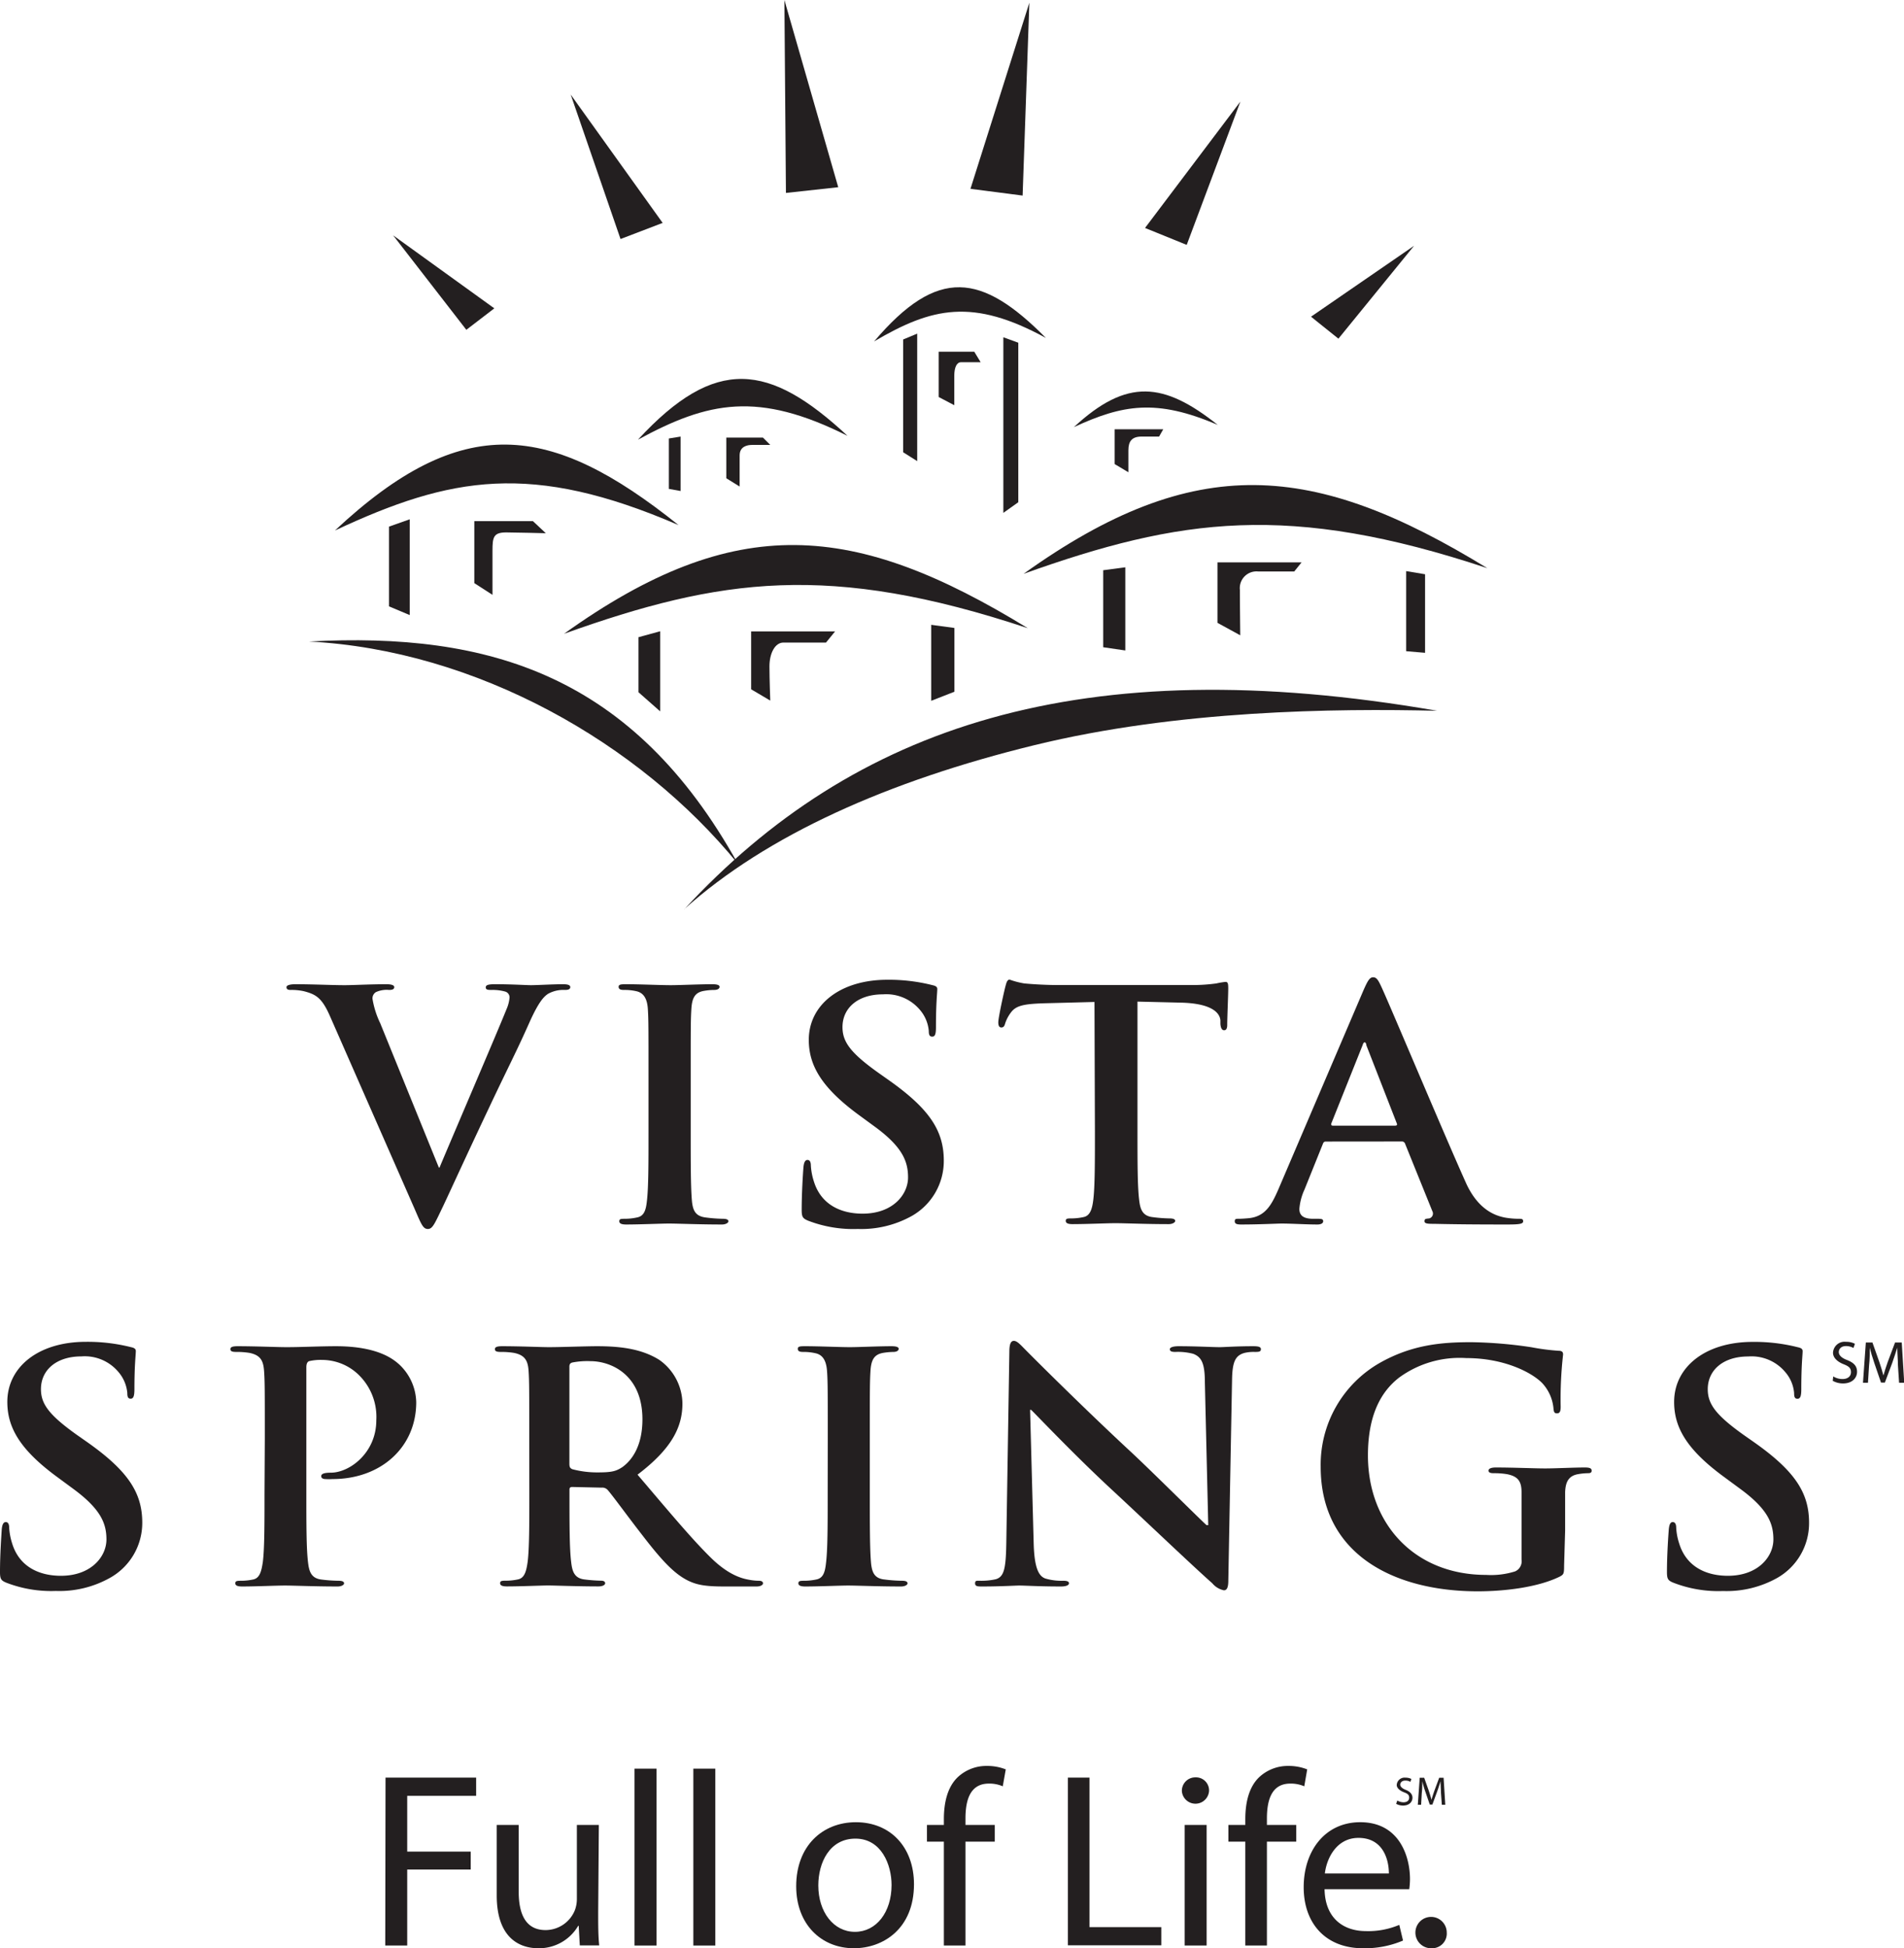 <svg xmlns="http://www.w3.org/2000/svg" viewBox="0 0 259.92 265.88"><defs><style>.cls-1{fill:#231f20;}</style></defs><g id="Layer_2" data-name="Layer 2"><g id="Layer_1-2" data-name="Layer 1"><path class="cls-1" d="M52.63,242.59H65v2.49H55.59v7.61h8.67v2.45H55.59v10.37h-3Z"/><path class="cls-1" d="M81.66,261c0,1.7,0,3.19.14,4.49H79.15L79,262.82h-.07a6.19,6.19,0,0,1-5.44,3.06c-2.59,0-5.68-1.42-5.68-7.21v-9.62h3v9.11c0,3.13,1,5.24,3.67,5.24a4.33,4.33,0,0,0,4-2.72,4.38,4.38,0,0,0,.27-1.53v-10.1h3Z"/><path class="cls-1" d="M86.62,241.37h3v24.14h-3Z"/><path class="cls-1" d="M94.65,241.37h3v24.14h-3Z"/><path class="cls-1" d="M124.77,257.14c0,6.09-4.22,8.74-8.2,8.74-4.45,0-7.88-3.26-7.88-8.46,0-5.51,3.6-8.74,8.15-8.74C121.57,248.68,124.77,252.11,124.77,257.14Zm-13.06.17c0,3.61,2.07,6.33,5,6.33s5-2.69,5-6.39c0-2.79-1.4-6.33-4.93-6.33S111.71,254.19,111.71,257.31Z"/><path class="cls-1" d="M128.85,265.51V251.33h-2.31v-2.28h2.31v-.78c0-2.31.51-4.42,1.9-5.74a5.71,5.71,0,0,1,4-1.53,6.85,6.85,0,0,1,2.55.47l-.41,2.31a4.51,4.51,0,0,0-1.9-.37c-2.55,0-3.19,2.24-3.19,4.76v.88h4v2.28h-4v14.18Z"/><path class="cls-1" d="M145.78,242.59h2.95V263h9.8v2.48H145.78Z"/><path class="cls-1" d="M165.05,244.43a1.86,1.86,0,0,1-3.71,0,1.83,1.83,0,0,1,1.87-1.87A1.78,1.78,0,0,1,165.05,244.43Zm-3.33,21.08V249.05h3v16.46Z"/><path class="cls-1" d="M170,265.51V251.33h-2.31v-2.28H170v-.78c0-2.31.51-4.42,1.9-5.74a5.73,5.73,0,0,1,4-1.53,6.85,6.85,0,0,1,2.55.47l-.4,2.31a4.6,4.6,0,0,0-1.91-.37c-2.55,0-3.19,2.24-3.19,4.76v.88h4v2.28h-4v14.18Z"/><path class="cls-1" d="M180.82,257.82c.07,4.05,2.66,5.72,5.65,5.72a10.88,10.88,0,0,0,4.55-.85l.51,2.14a13.28,13.28,0,0,1-5.47,1.05c-5.06,0-8.09-3.36-8.09-8.33s2.92-8.87,7.72-8.87c5.37,0,6.79,4.72,6.79,7.75a10.15,10.15,0,0,1-.1,1.39Zm8.78-2.14c0-1.9-.79-4.86-4.15-4.86-3,0-4.35,2.79-4.59,4.86Z"/><path class="cls-1" d="M195.43,265.88a2.14,2.14,0,1,1,2.07-2.14,2,2,0,0,1-2.07,2.14Z"/><path class="cls-1" d="M190.75,245.72a1.67,1.67,0,0,0,.85.24c.49,0,.77-.25.77-.63s-.2-.54-.7-.73-1-.54-1-1a1.07,1.07,0,0,1,1.2-1,1.65,1.65,0,0,1,.8.18l-.13.39a1.36,1.36,0,0,0-.69-.17c-.5,0-.7.3-.7.55s.23.51.74.71.93.54.93,1.08-.42,1.07-1.29,1.07a1.94,1.94,0,0,1-.94-.24Z"/><path class="cls-1" d="M196.71,244.68c0-.52-.06-1.14-.06-1.59h0c-.13.42-.27.89-.46,1.4l-.65,1.78h-.36l-.6-1.75a13.63,13.63,0,0,1-.42-1.43h0c0,.46,0,1.07-.07,1.63L194,246.3h-.45l.26-3.69h.61l.63,1.78c.15.46.27.86.37,1.24h0c.09-.37.23-.77.39-1.24l.66-1.78h.6l.23,3.69h-.47Z"/><path class="cls-1" d="M45,138.57c-1.07-2.39-1.86-2.87-3.53-3.3a7.78,7.78,0,0,0-1.81-.17c-.41,0-.55-.13-.55-.39s.51-.39,1.2-.39c2.46,0,5.11.13,6.73.13,1.16,0,3.39-.13,5.71-.13.56,0,1.07.09,1.07.39s-.28.39-.7.39a3.54,3.54,0,0,0-1.81.3,1,1,0,0,0-.46.91,12.09,12.09,0,0,0,1.06,3.34l8,19.69H60c2-4.77,8-18.74,9.14-21.6a5.07,5.07,0,0,0,.42-1.6.82.82,0,0,0-.6-.82,6.37,6.37,0,0,0-1.86-.22c-.42,0-.79,0-.79-.35s.42-.43,1.3-.43c2.32,0,4.27.13,4.87.13.79,0,3-.13,4.37-.13.6,0,1,.09,1,.39s-.28.39-.74.39a4.28,4.28,0,0,0-2.28.52c-.6.39-1.3,1.12-2.55,3.9-1.81,4.08-3.06,6.42-5.57,11.76-3,6.33-5.15,11.06-6.17,13.22-1.21,2.52-1.48,3.22-2.13,3.22s-.89-.61-1.77-2.65Z"/><path class="cls-1" d="M88.53,146.9c0-6.6,0-7.81-.09-9.2s-.56-2.21-1.58-2.43a7,7,0,0,0-1.67-.17c-.46,0-.74-.09-.74-.43s.37-.35,1.11-.35c1.77,0,4.69.13,6,.13,1.17,0,3.9-.13,5.67-.13.6,0,1,.09,1,.35s-.28.43-.74.43a8.1,8.1,0,0,0-1.4.13c-1.25.21-1.62,1-1.71,2.47s-.09,2.6-.09,9.2v7.63c0,4.21,0,7.64.18,9.5.14,1.17.47,1.95,1.86,2.12a20.15,20.15,0,0,0,2.37.18c.5,0,.74.13.74.34s-.37.44-.88.44c-3.07,0-6-.13-7.24-.13-1.07,0-4,.13-5.85.13-.6,0-.93-.13-.93-.44s.19-.34.75-.34a7.68,7.68,0,0,0,1.66-.18c.93-.17,1.21-.91,1.35-2.16.23-1.82.23-5.25.23-9.46Z"/><path class="cls-1" d="M110.32,166.59c-.74-.31-.88-.52-.88-1.48,0-2.38.18-5,.23-5.68s.19-1.13.56-1.13.46.39.46.74a8.68,8.68,0,0,0,.42,2.21c1,3.21,3.76,4.38,6.64,4.38,4.17,0,6.21-2.64,6.21-4.94,0-2.12-.69-4.12-4.55-6.94l-2.13-1.56c-5.1-3.73-6.87-6.77-6.87-10.28,0-4.77,4.27-8.2,10.72-8.2a24.14,24.14,0,0,1,6.18.74c.41.09.64.22.64.52,0,.56-.18,1.82-.18,5.2,0,1-.14,1.3-.51,1.3s-.47-.26-.47-.78a5.06,5.06,0,0,0-1.2-2.86,6,6,0,0,0-5.06-2.13c-3.43,0-5.52,1.87-5.52,4.47,0,2,1.07,3.51,4.92,6.25l1.29.91c5.62,3.95,7.62,6.94,7.62,11.06a8.62,8.62,0,0,1-4.36,7.55,14.16,14.16,0,0,1-7.38,1.78A17.16,17.16,0,0,1,110.32,166.59Z"/><path class="cls-1" d="M149.41,136.74l-6.91.18c-2.69.09-3.8.3-4.5,1.26a5.09,5.09,0,0,0-.79,1.51c-.09.35-.23.53-.51.53s-.42-.22-.42-.7c0-.69.88-4.64,1-5,.14-.57.28-.83.55-.83a11.06,11.06,0,0,0,2,.52c1.35.13,3.11.22,4.64.22h18.38a23.18,23.18,0,0,0,3.2-.22,11.08,11.08,0,0,1,1.25-.21c.33,0,.37.26.37.91,0,.91-.14,3.9-.14,5,0,.43-.14.69-.41.69s-.47-.22-.52-.87l0-.48c-.09-1.12-1.35-2.34-5.48-2.42l-5.84-.14v17.79c0,4,0,7.42.23,9.28.14,1.22.42,2.17,1.81,2.34a20.14,20.14,0,0,0,2.36.18c.52,0,.75.13.75.34s-.38.44-.88.44c-3.07,0-6-.13-7.29-.13-1.07,0-4,.13-5.85.13-.6,0-.92-.13-.92-.44s.18-.34.74-.34a7.86,7.86,0,0,0,1.67-.18c.92-.17,1.2-1.12,1.35-2.38.22-1.82.22-5.25.22-9.24Z"/><path class="cls-1" d="M181,155.79c-.23,0-.33.09-.42.34l-2.5,6.21a7.8,7.8,0,0,0-.7,2.64c0,.78.42,1.35,1.86,1.35h.69c.56,0,.7.08.7.34s-.28.44-.79.44c-1.48,0-3.48-.13-4.92-.13-.51,0-3.06.13-5.48.13-.6,0-.88-.09-.88-.44s.19-.34.56-.34,1.07-.05,1.44-.09c2.14-.26,3-1.74,3.94-3.9l11.65-27.24c.56-1.26.83-1.73,1.3-1.73s.7.38,1.16,1.38c1.11,2.39,8.54,20.08,11.51,26.68,1.76,3.9,4.28,4.51,5.25,4.72a11,11,0,0,0,1.95.18c.38,0,.61,0,.61.34s-.42.44-2.14.44-6.23,0-9.94-.09c-.84,0-1.39,0-1.39-.35s.18-.34.65-.39a.69.69,0,0,0,.42-1l-3.72-9.2a.45.45,0,0,0-.46-.3Zm9.47-2.17c.23,0,.27-.13.23-.26l-4.18-10.72c0-.17-.09-.39-.23-.39s-.23.22-.28.39l-4.27,10.68c-.05.17,0,.3.19.3Z"/><path class="cls-1" d="M.88,216c-.74-.3-.88-.52-.88-1.47,0-2.39.19-5,.23-5.68s.19-1.13.56-1.13.46.39.46.74a8.76,8.76,0,0,0,.42,2.21c1,3.21,3.76,4.38,6.64,4.38,4.17,0,6.22-2.65,6.22-4.95,0-2.12-.7-4.11-4.55-6.93l-2.13-1.57C2.74,197.86,1,194.83,1,191.32c0-4.78,4.26-8.2,10.72-8.2a24.23,24.23,0,0,1,6.17.73c.42.09.65.22.65.53,0,.56-.19,1.82-.19,5.2,0,.95-.14,1.3-.51,1.3s-.46-.26-.46-.78a5.09,5.09,0,0,0-1.21-2.86,6,6,0,0,0-5.06-2.13c-3.43,0-5.52,1.87-5.52,4.47,0,2,1.07,3.51,4.92,6.25l1.3.91c5.61,3.94,7.61,6.93,7.61,11.06A8.59,8.59,0,0,1,15,215.34a14.13,14.13,0,0,1-7.38,1.78A17,17,0,0,1,.88,216Z"/><path class="cls-1" d="M36.15,196.3c0-6.59,0-7.8-.1-9.19s-.46-2.17-2-2.48a10.87,10.87,0,0,0-1.81-.13c-.51,0-.79-.08-.79-.38s.33-.4,1-.4c2.46,0,5.39.13,6.68.13,1.91,0,4.6-.13,6.73-.13,5.8,0,7.89,1.83,8.63,2.48a7.27,7.27,0,0,1,2.33,5.16c0,6.16-4.83,10.49-11.42,10.49a8.11,8.11,0,0,1-1,0c-.22,0-.55-.09-.55-.39s.33-.48,1.3-.48c2.6,0,6.22-2.73,6.22-7.15a8,8,0,0,0-2.74-6.51A7.2,7.2,0,0,0,44,185.59a7,7,0,0,0-1.81.17c-.23.09-.37.35-.37.83v17.35c0,4,0,7.41.23,9.28.14,1.21.42,2.17,1.81,2.34a20.17,20.17,0,0,0,2.37.17c.51,0,.74.13.74.35s-.37.43-.88.43c-3.07,0-6-.13-7.19-.13s-4,.13-5.85.13c-.61,0-.93-.13-.93-.43s.19-.35.74-.35a7.87,7.87,0,0,0,1.67-.17c.93-.17,1.16-1.13,1.35-2.39.23-1.82.23-5.24.23-9.23Z"/><path class="cls-1" d="M72.25,196.3c0-6.59,0-7.8-.09-9.19s-.47-2.17-2-2.48a10.87,10.87,0,0,0-1.81-.13c-.51,0-.79-.08-.79-.38s.33-.4,1-.4c2.46,0,5.39.13,6.37.13,1.57,0,5.1-.13,6.54-.13,2.92,0,6,.27,8.54,1.87a7.4,7.4,0,0,1,3.15,5.94c0,3.21-1.44,6.16-6.13,9.72,4.14,4.85,7.34,8.72,10.08,11.4,2.59,2.52,4.5,2.82,5.19,2.95a7.48,7.48,0,0,0,1.3.13c.37,0,.56.13.56.35s-.33.43-.88.43H98.89c-2.6,0-3.76-.21-5-.82-2-1-3.76-3-6.35-6.37-1.86-2.39-4-5.34-4.6-6a1,1,0,0,0-.83-.3l-4-.09c-.23,0-.37.09-.37.35v.6c0,4,0,7.46.23,9.28.14,1.26.42,2.22,1.81,2.39a21.75,21.75,0,0,0,2.27.17c.37,0,.56.13.56.35s-.32.43-.93.43c-2.69,0-6.12-.13-6.82-.13-.88,0-3.81.13-5.66.13-.61,0-.93-.13-.93-.43s.19-.35.74-.35a7.8,7.8,0,0,0,1.67-.17c.93-.17,1.17-1.13,1.35-2.39.23-1.82.23-5.24.23-9.23Zm5.48,3.43c0,.48.09.65.42.78a13.11,13.11,0,0,0,3.52.43c1.86,0,2.46-.17,3.3-.73,1.39-1,2.73-3,2.73-6.51,0-6.16-4.36-7.94-7.09-7.94a10.71,10.71,0,0,0-2.46.18c-.33.08-.42.26-.42.6Z"/><path class="cls-1" d="M113,196.3c0-6.59,0-7.8-.1-9.19s-.56-2.21-1.57-2.43a7.15,7.15,0,0,0-1.68-.18c-.46,0-.74-.08-.74-.43s.37-.35,1.11-.35c1.77,0,4.69.13,6,.13,1.16,0,3.89-.13,5.66-.13.6,0,1,.09,1,.35s-.28.43-.74.43a9.22,9.22,0,0,0-1.39.13c-1.25.22-1.63,1-1.72,2.48s-.09,2.6-.09,9.19v7.64c0,4.2,0,7.63.18,9.49.14,1.18.47,2,1.86,2.13a20.17,20.17,0,0,0,2.37.17c.51,0,.74.13.74.35s-.37.43-.88.43c-3.07,0-6-.13-7.24-.13-1.07,0-4,.13-5.85.13-.6,0-.93-.13-.93-.43s.19-.35.75-.35a8,8,0,0,0,1.67-.17c.92-.17,1.2-.91,1.34-2.17.24-1.82.24-5.25.24-9.45Z"/><path class="cls-1" d="M141.11,210.61c.09,3.39.69,4.51,1.62,4.82a7.85,7.85,0,0,0,2.41.3c.51,0,.79.09.79.35s-.42.43-1.07.43c-3,0-4.87-.13-5.75-.13-.42,0-2.6.13-5,.13-.61,0-1,0-1-.43s.28-.35.74-.35a9,9,0,0,0,2.09-.21c1.2-.35,1.39-1.61,1.44-5.38l.41-25.68c0-.87.14-1.47.61-1.47s.93.56,1.71,1.34c.56.57,7.61,7.64,14.39,13.92,3.15,2.95,9.42,9.2,10.21,9.89h.23l-.46-19.47c0-2.65-.47-3.47-1.58-3.91a8.1,8.1,0,0,0-2.46-.26c-.56,0-.74-.12-.74-.38s.51-.4,1.2-.4c2.41,0,4.64.13,5.62.13.51,0,2.27-.13,4.54-.13.61,0,1.07.05,1.07.4s-.27.38-.83.38a5.37,5.37,0,0,0-1.39.13c-1.3.35-1.68,1.26-1.72,3.69l-.51,27.37c0,.95-.19,1.34-.6,1.34a2.77,2.77,0,0,1-1.58-.95c-2.93-2.6-8.87-8.28-13.69-12.75-5.06-4.68-10.21-10.11-11.05-10.93h-.14Z"/><path class="cls-1" d="M213.52,213.61c0,1.17-.05,1.26-.61,1.56-3,1.47-7.56,2-11.18,2-11.37,0-21.44-5-21.44-17a16,16,0,0,1,8.08-14.18c4.45-2.52,8.58-2.82,12.48-2.82a60.21,60.21,0,0,1,8.21.69,30.37,30.37,0,0,0,3.67.48c.56,0,.65.21.65.52a53.87,53.87,0,0,0-.33,7.11c0,.69-.14.91-.51.91s-.41-.22-.46-.56a5.85,5.85,0,0,0-1.58-3.6c-1.39-1.39-5.1-3.38-10.34-3.38A14,14,0,0,0,191,188c-2.59,2-4.26,5.29-4.26,10.62,0,9.33,6.35,16.31,16.14,16.31a10.92,10.92,0,0,0,3.95-.48,1.5,1.5,0,0,0,.88-1.6v-4.08c0-2.17,0-3.82,0-5.12,0-1.47-.46-2.17-2-2.47a10.87,10.87,0,0,0-1.81-.13c-.42,0-.7-.09-.7-.35s.33-.43,1-.43c2.41,0,5.33.13,6.73.13s3.89-.13,5.42-.13c.61,0,.93.09.93.43s-.27.35-.6.35a8.68,8.68,0,0,0-1.25.13c-1.25.22-1.72,1-1.77,2.47,0,1.3,0,3,0,5.21Z"/><path class="cls-1" d="M228.45,216c-.75-.3-.89-.52-.89-1.47,0-2.39.19-5,.24-5.68s.18-1.13.55-1.13.47.39.47.74a8.34,8.34,0,0,0,.42,2.21c1,3.21,3.76,4.38,6.63,4.38,4.18,0,6.22-2.65,6.22-4.95,0-2.12-.69-4.11-4.55-6.93l-2.13-1.57c-5.11-3.73-6.87-6.76-6.87-10.27,0-4.78,4.27-8.2,10.72-8.2a24.1,24.1,0,0,1,6.17.73c.42.09.65.22.65.53,0,.56-.18,1.82-.18,5.2,0,.95-.14,1.3-.52,1.3s-.46-.26-.46-.78a5,5,0,0,0-1.21-2.86,6,6,0,0,0-5.05-2.13c-3.44,0-5.53,1.87-5.53,4.47,0,2,1.07,3.51,4.92,6.25l1.3.91c5.62,3.94,7.61,6.93,7.61,11.06a8.59,8.59,0,0,1-4.36,7.54,14.13,14.13,0,0,1-7.38,1.78A16.93,16.93,0,0,1,228.45,216Z"/><path class="cls-1" d="M77,86.49c23.45-16.78,39.66-15.25,63.31-.76-27.08-9-42-6.86-63.31.76"/><path class="cls-1" d="M139.73,78.31c23.45-16.78,39.66-15.26,63.31-.77-27.08-9-41.95-6.86-63.31.77"/><path class="cls-1" d="M45.72,72.4c17.38-16.25,29.39-14.77,46.91-.74C72.56,63,61.54,65,45.72,72.4"/><path class="cls-1" d="M87.09,60c10.6-11.48,17.93-10.44,28.61-.52-12.23-6.13-19-4.7-28.61.52"/><path class="cls-1" d="M146.6,58.29c7.27-6.74,12.3-6.13,19.64-.3-8.4-3.61-13-2.76-19.64.3"/><path class="cls-1" d="M119.33,46.59c8.69-10.23,14.69-9.31,23.45-.47-10-5.46-15.54-4.18-23.45.47"/><path class="cls-1" d="M42.19,87.55c24.6-1.33,44.24,4.58,58.54,30.33C87.27,101.36,65,88.73,42.19,87.55"/><path class="cls-1" d="M93.42,124.08c23.14-25,54.18-35.5,102.76-27.08-13.88-.33-35.39-.1-55,4.7-19.86,4.86-36.48,12.23-47.78,22.38"/><polygon class="cls-1" points="53.1 71.87 53.1 82.75 55.93 83.94 55.93 70.87 53.1 71.87"/><polygon class="cls-1" points="123.29 46.33 123.29 61.72 125.21 62.93 125.21 45.53 123.29 46.33"/><polygon class="cls-1" points="139.01 46.77 139.01 68.54 136.97 69.99 136.97 46.03 139.01 46.77"/><path class="cls-1" d="M64.75,79.58V71.12h8l1.76,1.65s-4.27-.11-5.4-.11c-1.76,0-1.88.66-1.88,2.52v6Z"/><path class="cls-1" d="M99.15,65.27V59.72h5l1,1h-2.48c-.65,0-1.7.2-1.7,1.43v4.25Z"/><path class="cls-1" d="M152.16,63.33V58.58h6.64l-.57,1h-2.39c-1.33,0-1.8.65-1.8,1.87v3Z"/><path class="cls-1" d="M128.14,54.18V48H133l.87,1.43H131.2c-.56,0-.93.64-.93,1.87v4Z"/><polygon class="cls-1" points="87.16 86.96 87.16 94.47 90.12 97.08 90.12 86.15 87.16 86.96"/><polygon class="cls-1" points="127.12 85.27 127.12 95.64 130.29 94.4 130.29 85.7 127.12 85.27"/><polygon class="cls-1" points="191.96 77.94 191.96 88.87 194.54 89.09 194.54 78.37 191.96 77.94"/><polygon class="cls-1" points="153.62 77.42 153.62 88.77 150.6 88.33 150.6 77.82 153.62 77.42"/><polygon class="cls-1" points="92.91 59.58 92.91 67.01 91.31 66.72 91.31 59.84 92.91 59.58"/><path class="cls-1" d="M102.54,94.07v-7.9H114l-1.24,1.52h-5.81c-1.17,0-1.91,1.5-1.91,3.24s.11,4.68.11,4.68Z"/><path class="cls-1" d="M166.2,85V76.75h11.48l-1,1.24h-4.92a2.28,2.28,0,0,0-2.5,2.51c0,1.74.05,6.2.05,6.2Z"/><polygon class="cls-1" points="107.29 26.33 114.43 25.55 107.08 0 107.29 26.33"/><polygon class="cls-1" points="84.71 32.62 90.46 30.42 77.91 12.91 84.71 32.62"/><polygon class="cls-1" points="63.66 45.01 67.48 42.08 53.67 32.12 63.66 45.01"/><polygon class="cls-1" points="139.6 26.69 132.48 25.77 140.52 0.37 139.6 26.69"/><polygon class="cls-1" points="162 33.42 156.31 31.11 169.33 13.86 162 33.42"/><polygon class="cls-1" points="182.71 46.22 178.97 43.22 193.04 33.54 182.71 46.22"/><path class="cls-1" d="M250.26,187.84a2.38,2.38,0,0,0,1.27.36c.72,0,1.15-.38,1.15-.94s-.29-.8-1-1.08-1.45-.8-1.45-1.57a1.58,1.58,0,0,1,1.78-1.49,2.48,2.48,0,0,1,1.21.27l-.2.57a2.11,2.11,0,0,0-1-.26c-.75,0-1,.45-1,.83s.33.77,1.09,1.06c.93.36,1.4.81,1.4,1.62s-.62,1.59-1.92,1.59a2.88,2.88,0,0,1-1.4-.36Z"/><path class="cls-1" d="M259.09,186.29c0-.77-.09-1.7-.09-2.37h0c-.2.63-.42,1.33-.69,2.09l-1,2.67h-.53l-.9-2.63c-.26-.78-.48-1.48-.63-2.13h0c0,.68,0,1.6-.1,2.43l-.15,2.36h-.68l.39-5.5h.9l.94,2.66c.23.68.41,1.28.56,1.85h0c.15-.55.35-1.16.59-1.85l1-2.66h.91l.34,5.5h-.7Z"/></g></g></svg>